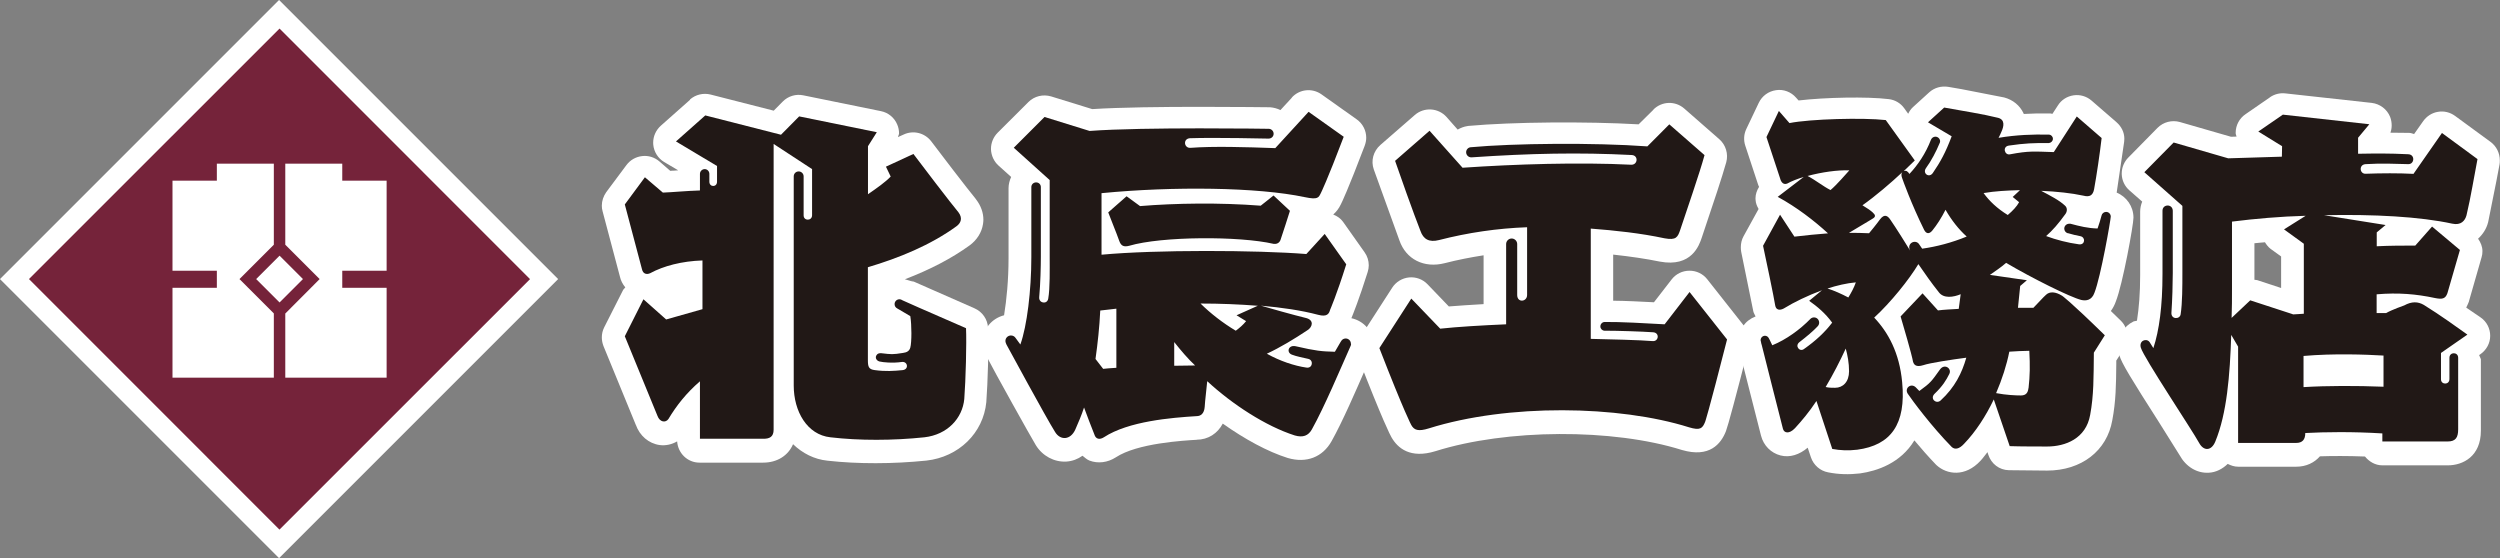 <?xml version="1.0" encoding="UTF-8"?>
<svg id="_レイヤー_2" data-name="レイヤー 2" xmlns="http://www.w3.org/2000/svg" viewBox="0 0 257.55 57.5">
  <rect x="0" y="0" width="257.55" height="57.5" fill="#808080" stroke="none"/>
  <defs>
    <style>
      .cls-1 {
        fill: #fff;
      }

      .cls-1, .cls-2, .cls-3 {
        stroke-width: 0px;
      }

      .cls-2 {
        fill: #211816;
      }

      .cls-3 {
        fill: #75233a;
      }
    </style>
  </defs>
  <g id="_具" data-name="具">
    <g>
      <rect class="cls-1" x="8.42" y="8.42" width="40.66" height="40.66" transform="translate(-11.91 28.75) rotate(-45)"/>
      <path class="cls-1" d="m71.09,10.28l-3.01,2.67c-.5.45-.79,1.08-.79,1.75,0,.07,0,.14.01.21.07.74.49,1.4,1.12,1.78,0,0,.79.47,1.42.84v.02c-.12,0-.43.03-.43.03,0,0-.21,0-.36.02-.54-.47-1.13-.98-1.13-.98-.49-.42-1.14-.62-1.77-.54-.64.07-1.22.4-1.61.92l-2.08,2.79c-.29.41-.46.9-.46,1.39,0,.2.02.39.08.59l1.78,6.71c.09.42.29.8.56,1.13-.08.11-.19.18-.24.29l-1.93,3.81c-.17.34-.25.69-.25,1.05,0,.3.06.6.17.89l3.36,8.19s-.03-.07-.04-.11c.41,1.17,1.34,1.96,2.48,2.12.64.08,1.25-.07,1.79-.38.08,1.21,1.06,2.19,2.3,2.19h6.56c1.46,0,2.59-.74,3.08-1.9.97.93,2.17,1.56,3.56,1.7,3.11.35,6.74.34,10.17-.01,3.34-.37,5.87-2.84,6.18-6.02.15-1.99.27-5.96.18-7.65-.04-.88-.59-1.67-1.4-2.02l-6.5-2.86c-.1-.04.32.16.22.13,0,0-.46-.14-.89-.26,2.59-.99,4.8-2.14,6.67-3.49.76-.56,1.25-1.34,1.38-2.2.02-.15.04-.3.04-.44,0-.73-.26-1.46-.75-2.09-.02-.04-.05-.06-.07-.1-.03-.04-.93-1.11-4.56-5.9-.67-.87-1.85-1.16-2.84-.69,0,0-.39.17-.58.26.02-.13.11-.25.11-.39,0-.3-.06-.61-.19-.91-.29-.7-.92-1.22-1.67-1.37l-8-1.63c-.77-.16-1.57.08-2.12.64,0,0-.46.47-.93.94-1.8-.46-6.5-1.66-6.5-1.66-.75-.19-1.55,0-2.13.51"/>
      <path class="cls-1" d="m133.09,10.06s-.65.7-1.18,1.28c-.32-.16-.69-.26-1.07-.29-.61,0-12.53-.18-18.32.19-.66-.2-4.24-1.31-4.24-1.31-.83-.24-1.72-.03-2.33.58l-3.18,3.17c-.43.44-.68,1.03-.68,1.65v.06c.03.64.3,1.24.78,1.67,0,0,.71.64,1.3,1.17-.16.35-.27.75-.27,1.16v7.22c0,2.23-.2,4.27-.46,5.87-1.25.32-2.2,1.4-2.2,2.75,0,0,.4,1.44.41,1.51.75,1.47,4.57,8.32,5.06,9.12.68,1.11,1.9,1.77,3.16,1.69.6-.04,1.16-.25,1.65-.6.23.18.44.39.72.5.87.33,1.87.21,2.72-.34,2.21-1.45,6.9-1.72,8.44-1.81h-.14c1.21,0,2.18-.65,2.71-1.66,2.24,1.59,4.62,2.89,6.69,3.54,1.94.57,3.6-.09,4.52-1.73,1.13-2.02,2.52-5.23,3.54-7.57,0,0,.33-.75.43-1,0,0-.01.02-.01.02,0,0,.35-1.38.35-1.38,0-1.37-.98-2.46-2.27-2.74.16-.39.79-1.93,1.68-4.76.07-.23.11-.46.11-.69,0-.48-.15-.95-.43-1.34l-2.22-3.14c-.25-.35-.61-.59-1.01-.75.3-.27.57-.59.79-1.06.09-.17.72-1.47,2.45-6.02.1-.28.16-.55.16-.83,0-.73-.35-1.45-.99-1.9l-3.62-2.57c-.96-.68-2.27-.54-3.06.33m6.18,22.57c-.01.05-.04.09-.06.16,0-.01,0-.01,0-.01.01-.05.05-.09.07-.14m.89,3.79h0s0,0,0,0Zm-.08.14s-.02.03-.02.03c0,0,0-.03.02-.03m-38.59-.14s.01.02.01.02c0,0-.01-.02-.01-.02m.17.37s0-.04,0-.04c-.06-.12-.13-.26-.14-.3.02.05.15.36.15.34m39.57-.06s-.06.13-.08.16c.02-.03.09-.18.09-.18,0,0,0,0-.01.02"/>
      <path class="cls-1" d="m170.34,11.3s-.86.84-1.53,1.51c-5.38-.31-12.97-.25-17.52.16-.04.01-.08.01-.12.02-.36.05-.7.19-1,.36-.52-.58-1.15-1.3-1.15-1.3-.85-.95-2.31-1.04-3.27-.2l-3.55,3.09c-.72.64-.99,1.62-.67,2.52l2.64,7.31c.67,1.93,2.52,2.89,4.67,2.34,1.32-.34,2.65-.6,4-.81v5.03c-1.39.08-2.58.16-3.58.24-.84-.87-2.2-2.29-2.2-2.29-.49-.51-1.19-.77-1.9-.7-.7.07-1.34.45-1.73,1.05l-3.29,5.1c-.41.63-.48,1.41-.22,2.1,2.54,6.54,3.3,8,3.43,8.22.64,1.12,1.93,2.23,4.53,1.43,7.34-2.31,18.27-2.36,25.4-.12,2.82.82,4.01-.61,4.53-1.95.2-.51,1.06-3.7,2.35-8.75.18-.71.02-1.44-.43-2.01l-3.85-4.88c-.44-.56-1.12-.89-1.84-.88-.72,0-1.39.33-1.83.9,0,0-1.07,1.38-1.82,2.35-1.38-.07-2.92-.15-4.2-.16v-4.75c1.82.2,3.39.43,4.8.72,3.29.62,4.06-1.69,4.32-2.45l.47-1.41c.7-2.06,1.64-4.88,2.06-6.38.23-.85-.05-1.78-.71-2.36l-3.62-3.17c-.93-.81-2.31-.76-3.18.11"/>
      <path class="cls-1" d="m217.46,32.04c.21-.29.39-.62.52-1,.7-1.76,1.81-7.87,1.81-8.61,0-1.17-.71-2.16-1.73-2.59.14-.96.77-5.23.77-5.23.01-.11.02-.21.02-.32,0-.66-.3-1.26-.82-1.71l-2.56-2.22c-.51-.44-1.19-.64-1.85-.54-.67.1-1.26.47-1.62,1.05,0,0-.36.55-.56.86-.06,0-.12-.04-.2-.04-.02,0-.07,0-.1,0-.92-.02-1.79,0-2.65.05-.01-.02-.03-.05-.03-.08-.38-.8-1.09-1.38-1.99-1.62-.03,0-4.41-.86-4.41-.86l-1.34-.23c-.71-.12-1.44.08-1.97.56l-1.67,1.52c-.22.2-.37.43-.5.69-.09-.14-.4-.56-.4-.56-.38-.54-.97-.88-1.62-.95-2.21-.27-6.54-.18-9.27.14-.09-.11-.26-.29-.26-.29-.51-.59-1.29-.89-2.06-.77-.78.11-1.44.59-1.78,1.3l-1.28,2.69c-.26.54-.3,1.16-.11,1.73l1.4,4.25c-.02-.05-.04-.13-.05-.19.02.07.04.12.07.18-.22.35-.37.76-.37,1.18,0,.06,0,.12.01.18.02.34.15.64.31.92-.32.58-1.55,2.81-1.55,2.81-.19.34-.28.73-.28,1.13,0,.16.01.32.04.48l1.22,5.99s.02.11.02.11c.04.21.17.37.24.55-1.05.4-1.8,1.39-1.8,2.58,0,0,.07.61.07.62,0,.02.13.53.13.55,0-.02-.03-.12-.03-.11l.46,1.84,1.73,6.8c.26,1.02,1.03,1.79,2.01,2.04.96.25,1.95-.08,2.8-.8.11.32.33.99.33.99.27.8.95,1.4,1.77,1.55,1.1.22,2.17.24,3.3.11,1.76-.25,4.18-1.06,5.59-3.4.69.82,1.42,1.66,2.19,2.46.04.03.06.06.1.1,1.07.97,2.95,1.24,4.53-.47.24-.25.47-.59.71-.88.01.03.09.28.09.28.31.93,1.13,1.56,2.11,1.58l3.94.04c3.54,0,6.17-2.03,6.72-5.19.37-1.95.39-3.63.41-5.78v-.36c.34-.52.79-1.23.79-1.23.24-.38.36-.81.36-1.25,0-.6-.24-1.21-.7-1.65-.32-.32-.67-.66-1-.97m-26.45,1.82s.02.02.02.03c0,0-.02,0-.03-.01,0,0,0,0,0-.02"/>
      <path class="cls-1" d="m233.86,10.02l-2.52,1.74c-.64.43-1.02,1.15-1.02,1.91,0,.02,0,.04,0,.06,0,.12.07.22.09.34-.25.01-.45.01-.57.02-.62-.17-5.27-1.52-5.27-1.52-.82-.23-1.7,0-2.3.6l-3.01,3.06c-.43.43-.68,1.03-.68,1.64v.07c.02.65.31,1.25.79,1.67,0,0,.73.65,1.32,1.16-.13.32-.21.68-.21,1.04v6.55c0,1.81-.12,3.35-.33,4.68-.11.04-.24.03-.36.08-1.01.5-1.59,1.49-1.59,2.57,0,.3.05.61.14.92.24.82,1.18,2.35,4.06,6.86l2.13,3.4c.66,1.21,1.79,1.9,3.02,1.83.75-.04,1.41-.39,1.95-.91.33.17.69.29,1.08.29h5.98c1.02,0,1.86-.41,2.44-1.07,1.26-.04,2.84-.05,4.64.02.43.53,1.06.91,1.8.91h6.73c1.57,0,3.41-.93,3.41-3.57v-7.37s-.13-.28-.18-.42c.01,0,.12-.08.12-.08.63-.44,1.02-1.14,1.02-1.9h0c0-.76-.36-1.47-.99-1.9,0,0-.79-.55-1.48-1.01.11-.23.21-.44.27-.6,0-.04.02-.08.03-.12l1.28-4.46c.07-.22.09-.42.09-.64,0-.47-.18-.89-.45-1.28.48-.44.86-1,1.04-1.71.01-.06.84-4.19.84-4.19l.33-1.74c.03-.14.03-.29.03-.43,0-.74-.34-1.45-.95-1.9l-3.66-2.68c-.51-.37-1.14-.53-1.76-.42-.62.1-1.16.45-1.53.97,0,0-.53.74-.93,1.32-.18-.05-.33-.12-.51-.12,0,0-.88-.01-1.93-.02.09-.25.13-.49.13-.75,0-.29-.05-.59-.16-.88-.32-.79-1.05-1.34-1.9-1.44l-8.91-.98c-.55-.06-1.11.08-1.57.4m-.52,14.93c.16.26.34.5.59.69,0,0,.54.4,1.08.78v3.25c-1.21-.4-2.46-.81-2.46-.81-.09-.02-.19-.02-.29-.04v-3.76c.36-.03.72-.08,1.08-.1"/>
      <rect class="cls-3" x="10.55" y="10.5" width="36.5" height="36.5" transform="translate(-11.9 28.78) rotate(-44.99)"/>
      <polygon class="cls-1" points="24.67 28.75 28.21 25.21 28.21 16.86 22.34 16.86 22.34 18.61 17.77 18.61 17.77 27.89 22.34 27.89 22.34 29.65 17.77 29.65 17.77 38.91 28.21 38.91 28.21 32.29 24.67 28.75"/>
      <polygon class="cls-1" points="35.26 18.61 35.26 16.86 29.39 16.86 29.39 25.21 32.93 28.75 29.39 32.3 29.39 38.91 39.83 38.91 39.83 29.65 35.26 29.65 35.26 27.89 39.83 27.89 39.83 18.61 35.26 18.61"/>
      <polygon class="cls-1" points="28.8 26.34 26.39 28.75 28.8 31.16 31.21 28.75 28.8 26.34"/>
      <path class="cls-2" d="m92.96,30.93s-.02-.01-.03-.02c-.08-.05-.17-.08-.27-.08-.28,0-.5.23-.5.5,0,.2.11.37.27.44.04.04.09.06.15.09,0,0,.49.3,1.2.71.15.91.15,2.7,0,3.24-.1.35-.35.5-.76.55-1.08.17-1.17.15-2.21.03-.03,0-.11,0-.15,0-.24,0-.43.2-.43.42s.17.38.37.43c.41.09,1.31.19,2.31.05.61-.08.75.77.08.84-.93.09-1.74.15-2.86,0-.64-.08-.72-.34-.72-1.05v-9.55c3.17-.94,6.45-2.27,9.14-4.23.46-.34.63-.85.19-1.43,0,0-.87-1.03-4.64-6.01l-2.83,1.31.49,1.02c-.56.58-1.4,1.17-2.34,1.82v-4.95l.91-1.44-8-1.63-1.87,1.89-7.8-1.99-3.02,2.68,4.23,2.53v1.62c0,.59-.79.58-.79,0v-.78s0-.01,0-.03c0-.27-.22-.49-.48-.49s-.49.22-.49.49v.02h0v1.69c-1.39.04-2.9.19-3.82.22l-1.85-1.58-2.07,2.8c1.47,5.58,1.77,6.68,1.77,6.68.11.49.49.56.83.41,1.4-.76,3.28-1.25,5.4-1.32v5.02c-1.32.37-2.61.75-3.74,1.06l-2.34-2.08-1.92,3.81,3.36,8.19c.24.67.84.75,1.13.34.84-1.4,1.85-2.68,3.25-3.89v5.92h6.56c.61,0,1.03-.2,1.03-.93V14.83l3.96,2.59v4.75c0,.61-.87.61-.87.02v-3.98s0-.01,0-.02c0,0,0-.02,0-.02,0-.28-.23-.51-.51-.51s-.51.22-.51.51v21.55c0,2.65,1.37,5.07,3.78,5.33,2.98.35,6.47.34,9.68,0,2.38-.27,3.92-1.96,4.11-3.94.15-1.96.25-5.8.18-7.3-4.19-1.81-6.54-2.87-6.54-2.87"/>
      <path class="cls-2" d="m248.62,17.91c-1.51-.08-3.28-.07-4.91-.01-.63.03-.73-.95,0-.99,1.71-.1,2.81-.04,4.39,0,.64.02.73-.99,0-1.02-2.01-.1-3.29-.08-5.17-.05v-1.65l1.16-1.39-8.91-.99-2.53,1.74,2.45,1.51-.02,1.08c-1.85.04-3.63.13-5.53.17l-5.62-1.63-3.02,3.06,3.92,3.47v6.91c0,1.29,0,3.09-.18,4.26-.08.54-1,.54-.95-.17.09-1.25.14-3.11.14-4.09v-6.42c-.03-.72-1.05-.69-1.06,0v6.53c0,3.32-.34,5.82-.94,7.63-.26-.42-.39-.62-.39-.62-.32-.44-1.12-.15-.9.58.31,1.05,5.25,8.43,6.01,9.82.45.83,1.25.85,1.66-.15,1.19-2.89,1.51-6.8,1.64-10.99l.71,1.21v9.92h5.98c.64,0,.94-.34.94-1.02,2.07-.11,4.83-.15,7.94.04v.83h6.73c.82,0,1.08-.41,1.08-1.25v-7.37c0-.63-.9-.62-.9,0v2.19c0,.62-.87.61-.87.02v-2.71l2.72-1.89c-3.32-2.38-3.76-2.58-4.49-3.06-.6-.35-1.25-.37-2.01.05,0,0-1.26.44-1.87.79h-.98v-1.93c2.23-.19,4.07-.03,6,.38.74.15,1.08.1,1.29-.49l1.29-4.46-2.87-2.41-1.73,1.96c-1.21,0-2.6,0-3.97.07v-1.43l.91-.76-6.34-1.01c5.13-.11,9.91.15,13.2.87.91.2,1.33-.3,1.48-.87.45-1.88.79-4.04,1.13-5.78l-3.66-2.69-2.94,4.22Zm-12.42,14.46l-4.38-1.43-1.92,1.81c.04-.99.04-2,.04-3.02v-6.9c2.38-.3,4.98-.53,7.59-.6l-2.23,1.4,2.04,1.48v7.21c-.37.04-.75.04-1.13.07m9.34,4.24v3.21c-2.77-.11-5.79-.11-8.24.04v-3.21c3.13-.27,6.38-.15,8.24-.04"/>
      <path class="cls-2" d="m117.46,21.24l-1.4-1.02-1.89,1.66c.35.94.8,1.99,1.14,2.95.18.49.44.64,1.02.49,3.36-.99,11.36-1.01,14.87-.2.26.04.57-.04.71-.38.34-.98.72-2.22.98-3.02l-1.69-1.58-1.32,1.05c-4.27-.33-8.76-.26-12.42.04"/>
      <path class="cls-2" d="m139.17,35.41c0-.3-.24-.54-.54-.54-.2,0-.38.11-.47.28-.02.03-.05.06-.07.11,0,0-.07.14-.57.98-1.39-.04-1.92-.08-4.04-.57-.75-.17-1,.64-.38.87.46.18,1.15.31,1.67.43.58.12.47,1-.18.9-1.24-.18-2.72-.67-4.08-1.43,1.39-.65,2.83-1.52,4.18-2.42.51-.31.72-1.02-.11-1.25,0,0-1.44-.34-4.68-1.28,2.15.19,4.16.48,5.89.94.93.25,1.13-.11,1.24-.52,0,0,.68-1.55,1.66-4.68l-2.22-3.13-1.89,2.07c-5.13-.41-15.55-.45-21.1.07v-6.34c7.4-.72,16.08-.62,20.94.41,1.38.29,1.42.05,1.67-.45,0,0,.61-1.21,2.34-5.77l-3.62-2.57-3.43,3.74c-3.06-.11-6.35-.21-8.74-.03-.66.05-.8-.93-.06-.99,2.58-.09,8.08.04,8.11.04.28,0,.52-.21.52-.5,0-.27-.21-.49-.48-.51,0,0-12.91-.2-18.48.22l-4.64-1.44-3.17,3.17,3.7,3.33v7.89c0,1.32.04,3.24-.15,4.33-.11.62-.99.48-.93-.16.13-1.39.17-3.2.17-4.18v-7.16c0-.27-.21-.48-.49-.48s-.49.22-.49.48v7.23c0,3.44-.45,7.09-1.13,8.99-.23-.32-.41-.57-.49-.67-.1-.16-.28-.26-.48-.26-.31,0-.57.25-.57.56,0,.12.06.29.11.38,0,0,4.1,7.57,5.01,9.01.53.87,1.58.85,2.08-.26.32-.73.64-1.47.9-2.27.34.95.72,1.9,1.06,2.77.15.52.57.56.98.3,2.53-1.66,6.96-2.02,9.56-2.18.42,0,.78-.26.83-.96,0,0,.03-.61.26-2.64,2.57,2.38,6.04,4.64,9.02,5.59.83.24,1.4.04,1.77-.64,1.28-2.29,2.98-6.33,3.96-8.53.04-.08.07-.16.07-.25m-24.18,2.45c-.58.04-1.06.07-1.36.11l-.79-1.02c.23-1.63.41-3.29.49-4.99.53-.07,1.1-.11,1.66-.19v6.08Zm5.96-.21v-2.44c.68.86,1.43,1.74,2.15,2.41-.73,0-1.34.03-2.15.03m7.4-4.59c-.3.37-.65.68-1.06.98-1.32-.79-2.6-1.78-3.63-2.8,2,0,4,.08,5.9.23l-2.19.98.98.6Z"/>
      <path class="cls-2" d="m174.06,30.08l-2.57,3.33c-1.93-.11-4.6-.26-6.17-.24-.25,0-.45.21-.45.46,0,.23.18.42.41.44h.02s.02,0,.03,0h.03c1.32,0,3.79.08,4.93.16.72.04.59.97-.04.91-1.24-.11-4.59-.19-6.37-.23v-11.36c2.49.19,5.12.47,7.6,1,1.21.22,1.36-.11,1.63-.91.64-1.93,2-5.85,2.49-7.66l-3.63-3.17-2.26,2.27c-5.5-.4-13.77-.32-18.22.09h0c-.25.03-.45.25-.45.51,0,.29.23.53.53.53,0,0,.02,0,.03,0h0c6.04-.41,11.07-.52,16.5-.24.71.04.63,1.02-.05,1-5.36-.27-11.98-.06-17.38.31l-3.4-3.81-3.55,3.1c1.81,5.21,2.61,7.21,2.61,7.21.3.87.9,1.21,1.92.95,2.95-.76,6.01-1.21,9.07-1.32v6.98c0,.72-1.02.83-1.02,0v-5.25c0-.31-.26-.57-.57-.57s-.57.26-.57.57c0,.01,0,.02,0,.03h0v8.24c-2.53.11-5.06.26-6.79.45l-2.98-3.1-3.29,5.1c2.61,6.72,3.29,7.93,3.29,7.93.3.53.72.68,1.81.34,8.16-2.56,19.59-2.38,26.8-.11,1.16.35,1.39.11,1.66-.56,0,0,.27-.68,2.26-8.49l-3.85-4.87Z"/>
      <path class="cls-2" d="m210.76,30.39s-.23.19-1.28,1.32h-1.59l.23-2.25.69-.59-3.81-.55c.54-.38,1.13-.77,1.67-1.24,2.64,1.56,6.61,3.54,7.74,3.82.51.12,1.09.03,1.36-.74.66-1.68,1.68-7.54,1.68-7.85,0-.26-.21-.48-.48-.48-.23,0-.43.17-.47.38h0c-.09.38-.27.92-.41,1.33-1.03-.03-1.81-.23-2.79-.49-.04,0-.09,0-.13,0-.28,0-.51.22-.51.5,0,.22.14.4.33.47t.01,0s.04.01.07.01c.51.15.74.2,1.24.3.58.11.5.93-.14.84-1.17-.16-2.33-.46-3.38-.85.66-.58,1.25-1.25,1.98-2.26.2-.26.23-.65-.04-.88-.58-.55-1.51-1.02-2.45-1.52,1.6.07,3.11.23,4.36.5.64.17.97-.04,1.09-.65.27-1.48.59-3.66.78-5.29l-2.56-2.22-2.37,3.67c-2-.06-2.52-.15-4.52.23-.55.11-.8-.79-.12-.9,1.62-.24,2.62-.28,4.12-.26h.02c.22-.03.41-.21.41-.44s-.18-.42-.4-.43h-.03c-1.57-.04-3.34.02-5.17.33.11-.23.23-.43.31-.66.23-.51.38-1.2-.35-1.4-1.56-.39-3.58-.7-5.56-1.06l-1.67,1.52,2.44,1.44c-.62,1.67-1.19,2.69-1.94,3.78-.38.56-1.1.04-.7-.51.53-.72,1.05-1.72,1.38-2.52.04-.07.07-.15.07-.23,0-.26-.22-.48-.49-.48-.2,0-.37.13-.45.31-.54,1.41-1.35,2.6-2.22,3.53-.19-.29-.34-.37-.58-.3.47-.43.85-.83,1.13-1.09l-2.99-4.16c-2.34-.26-7.77-.12-9.92.31l-1.09-1.25-1.28,2.69c1.24,3.77,1.4,4.24,1.4,4.24.12.47.38.69.74.55.45-.25,1.04-.48,1.7-.68l-2.68,2.05c1.95,1.06,3.78,2.47,5.18,3.76-1.09.08-2.26.2-3.46.34l-1.48-2.26-1.75,3.2c1.13,5.29,1.25,6.14,1.25,6.14.13.67.72.43.97.27.96-.59,2.37-1.28,3.85-1.83l-1.32,1.09c.82.58,1.67,1.28,2.37,2.25-.77,1.01-1.7,1.87-2.91,2.72-.44.33-.99-.33-.44-.73.71-.55,1.41-1.13,1.87-1.63h0c.09-.1.14-.23.14-.36,0-.3-.23-.54-.53-.54-.14,0-.26.05-.36.14h0s-.01,0-.01,0c0,0,0,.01,0,.01-1.05,1.08-2.49,2.14-3.93,2.72-.19-.43-.37-.75-.37-.75,0,0,0,0,0,0-.08-.14-.22-.23-.38-.23-.24,0-.45.2-.45.45,0,.05,0,.07.02.11.03.19.08.38.09.38.53,2.14,1.48,5.85,2.19,8.65.11.42.62.58,1.24-.07.67-.73,1.47-1.67,2.21-2.8l1.63,4.94c.82.15,1.64.19,2.57.08,3.46-.46,5.05-2.61,4.63-6.96-.28-3.03-1.44-5.13-2.88-6.65,1.71-1.57,3.59-3.91,4.55-5.51.62.91,1.36,1.96,2.11,2.9.5.67,1.51.51,2.25.2l-.2,1.51c-.81.05-1.55.08-2.14.16l-1.59-1.76-2.26,2.38c1.17,3.97,1.24,4.47,1.24,4.47.08.55.36.78,1.1.55.66-.23,2.96-.58,4.43-.77-.45,1.57-1.17,3.05-2.65,4.41-.45.4-1.11-.17-.64-.67.86-.82,1.22-1.43,1.53-2.05.31-.57-.48-1.13-.95-.48-.9,1.26-.96,1.37-2.13,2.22-.21-.23-.19-.2-.37-.38-.49-.47-1.18.08-.83.65.49.73,2.46,3.38,4.54,5.5.32.29.76.22,1.26-.32,1.2-1.24,2.26-2.88,3.07-4.58l1.64,4.81c.95.04,3.23.04,3.85.04,1.9,0,4.01-.82,4.44-3.26.38-2.06.35-3.85.38-6.41l1.13-1.79c-3.73-3.65-4.4-4.07-4.4-4.07-.67-.42-1.28-.47-1.67-.09m-24.56-12.25c1.44-.39,3.11-.63,4.31-.58-.26.28-1.32,1.52-1.94,2.03-.74-.37-1.52-1.01-2.36-1.45m2.83,21.82c-.31,0-.66,0-.97-.08.78-1.31,1.48-2.68,2.07-3.96.19.7.34,1.48.34,2.34,0,1.08-.62,1.7-1.44,1.7m1.37-9.3c-.74-.39-1.44-.7-2.15-.93.97-.31,1.99-.55,2.92-.63-.19.55-.47,1.06-.77,1.55m7.61-5.01c-.15-.23-.35-.51-.35-.51-.4-.5-1.29-.03-.89.71-1.44-2.34-2.02-3.16-2.02-3.16-.28-.43-.62-.69-1.09-.07,0,0-.48.66-1.13,1.43-.71-.04-1.41-.04-2.07-.04,2.22-1.32,2.45-1.47,2.45-1.47.33-.19.28-.38,0-.63-.2-.19-.54-.43-1.06-.74,1.33-.94,2.93-2.3,4.13-3.43-.17.18-.12.4-.04.63.07.21.94,2.65,2.26,5.32.22.44.54.46.85.08.47-.58.93-1.29,1.36-2.14.62,1.09,1.36,2.02,2.18,2.76-1.52.63-3.15,1.05-4.59,1.25m10.07-6.02l-.74.69.66.54c-.23.43-.66.89-1.17,1.32-1.09-.67-1.9-1.44-2.49-2.26,1.16-.2,2.45-.27,3.73-.3m.89,20.41c-.05.43-.23.74-.77.74-.51,0-1.52-.04-2.56-.24.62-1.44,1.09-2.91,1.36-4.27.7-.04,1.4-.09,2.06-.09.08,1.52.07,2.54-.08,3.86"/>
    </g>
  </g>
</svg>